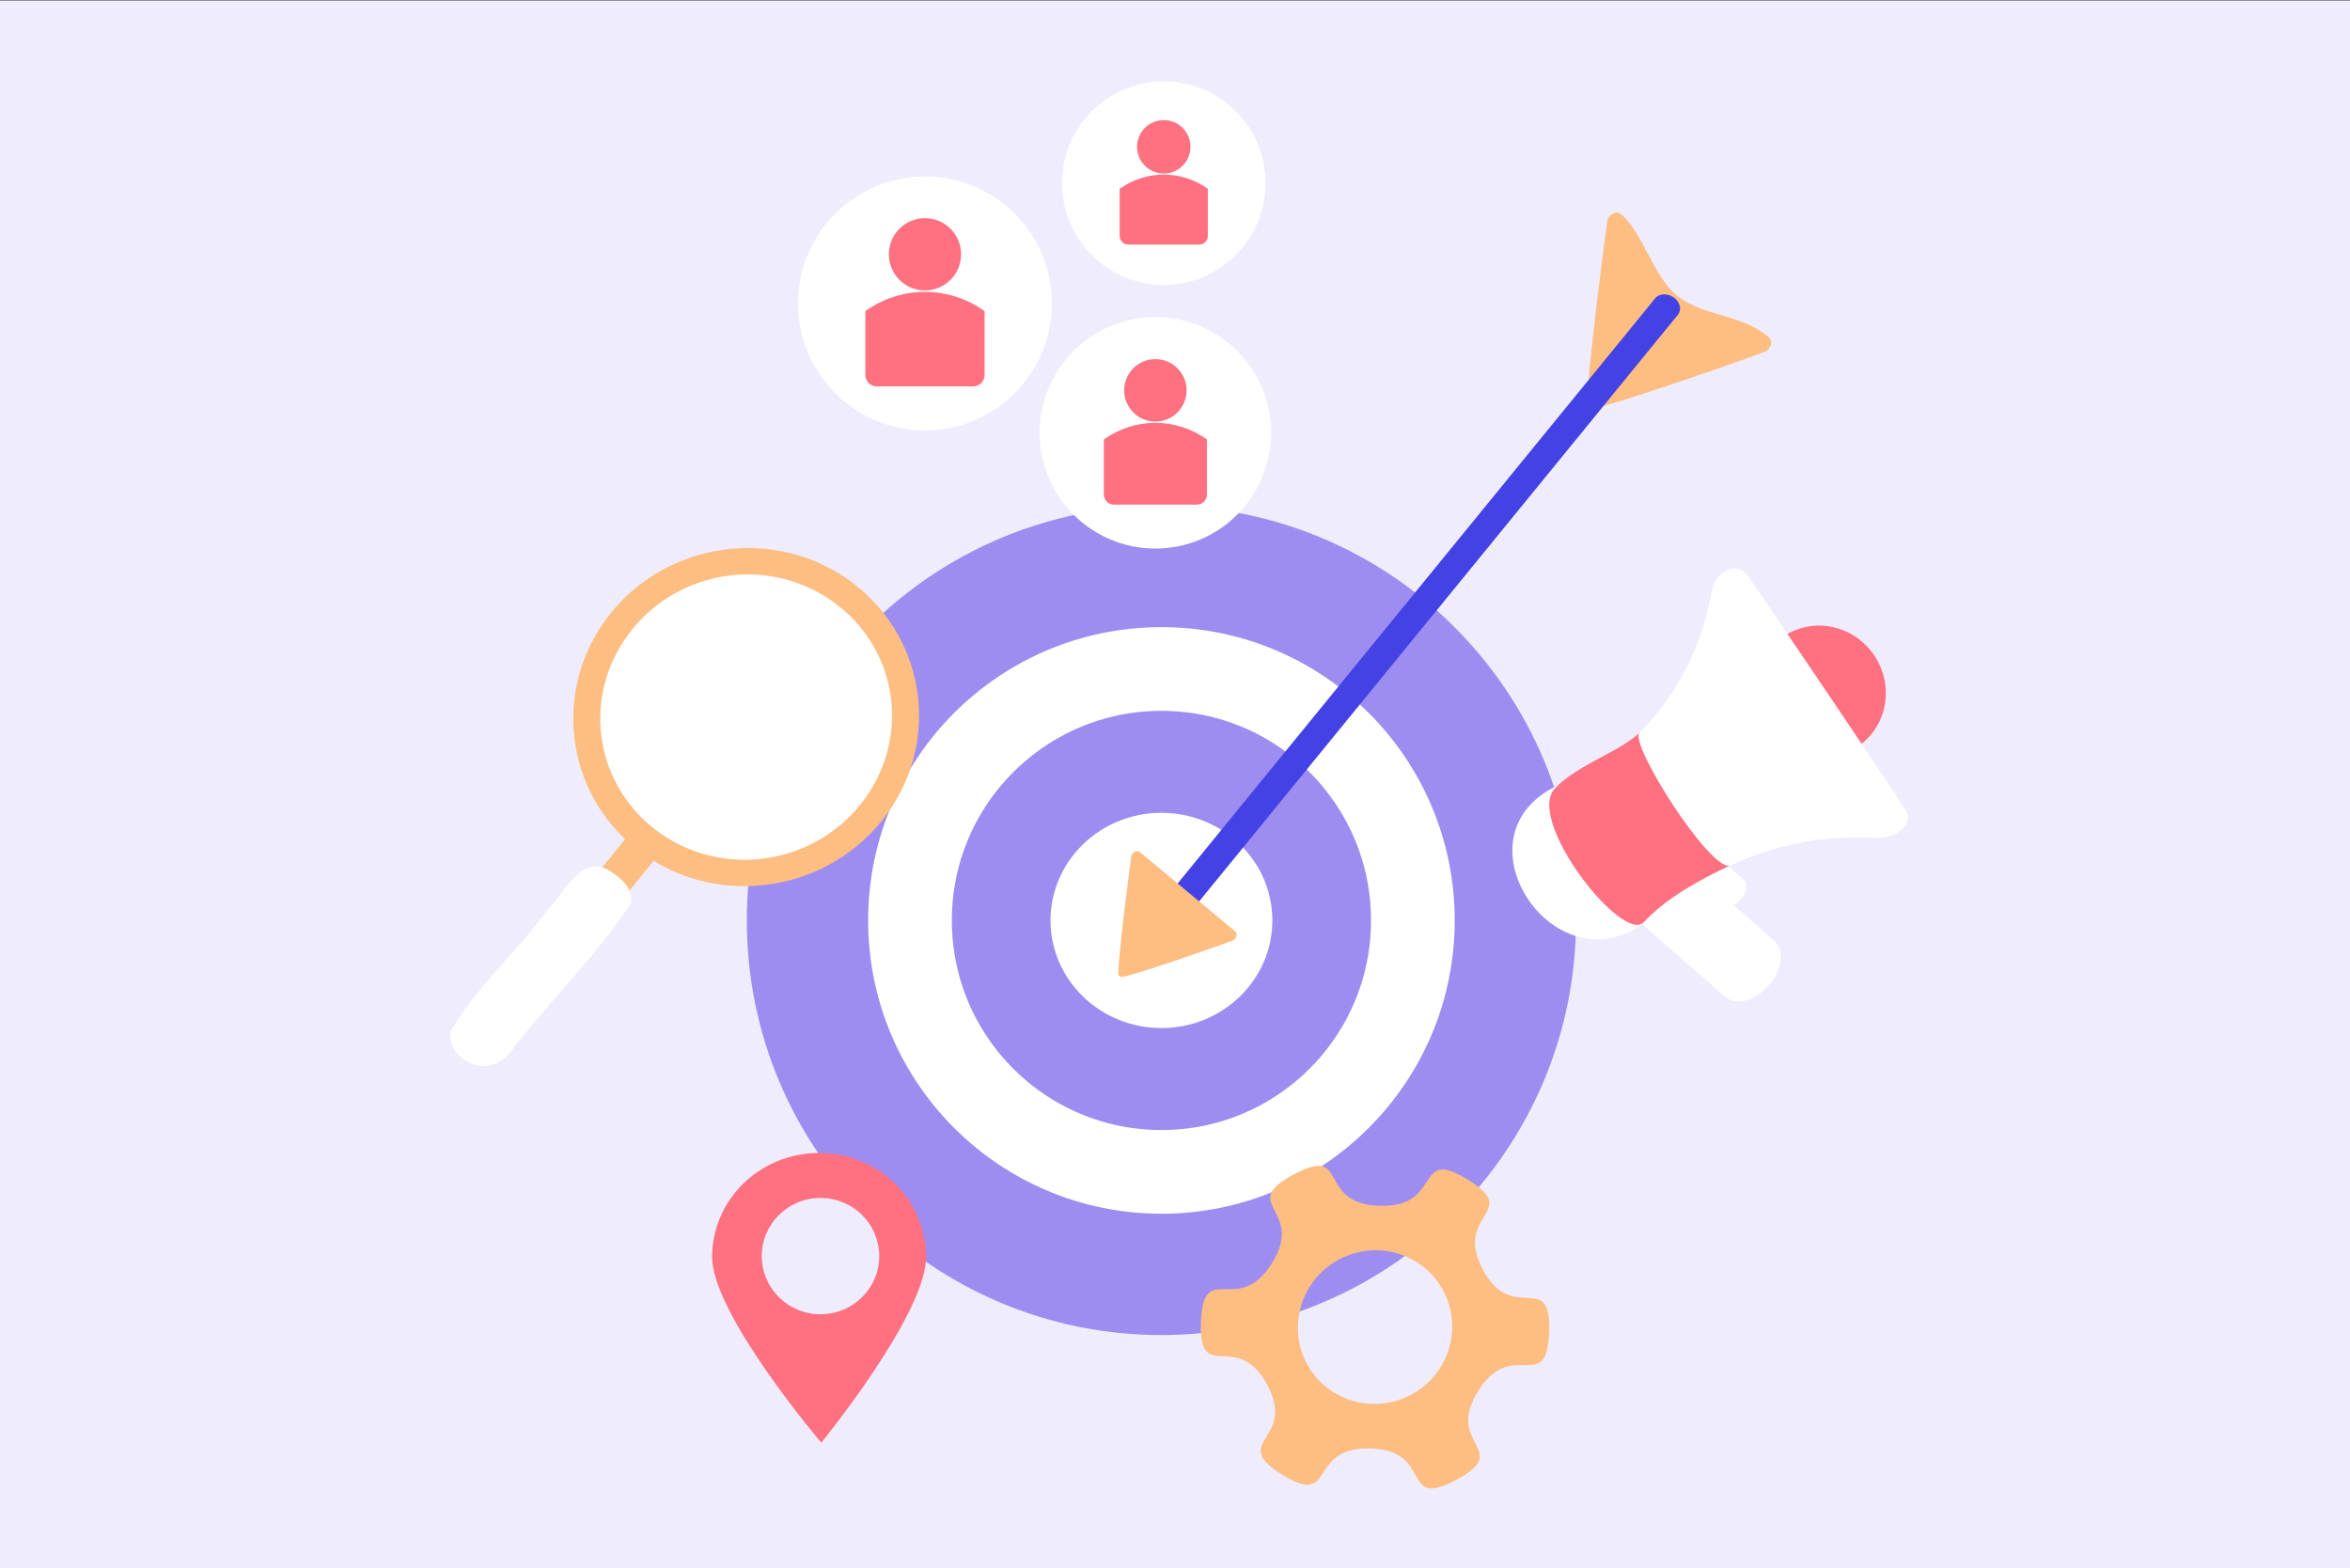 <?xml version="1.0" encoding="UTF-8" standalone="no"?>
<!DOCTYPE svg PUBLIC "-//W3C//DTD SVG 1.1//EN" "http://www.w3.org/Graphics/SVG/1.1/DTD/svg11.dtd">
<svg width="100%" height="100%" viewBox="0 0 3750 2502" version="1.1" xmlns="http://www.w3.org/2000/svg" xmlns:xlink="http://www.w3.org/1999/xlink" xml:space="preserve" xmlns:serif="http://www.serif.com/" style="fill-rule:evenodd;clip-rule:evenodd;stroke-linecap:square;stroke-linejoin:round;stroke-miterlimit:2;">
    <rect x="0" y="0" width="3750" height="2502" fill="#333333" stroke="none"/>
    <g>
        <rect x="0" y="0.75" width="3750" height="2501.25" style="fill:rgb(238,236,253);"/>
        <path d="M1191.75,1468.7C1191.75,1834.08 1487.95,2130.29 1853.34,2130.29C2218.72,2130.29 2514.92,1834.08 2514.92,1468.7C2514.92,1103.32 2218.72,807.112 1853.34,807.112C1487.95,807.112 1191.75,1103.32 1191.75,1468.7Z" style="fill:rgb(157,141,241);fill-rule:nonzero;"/>
        <path d="M1452.11,1468.7C1452.11,1690.29 1631.74,1869.93 1853.34,1869.93C2074.93,1869.93 2254.57,1690.29 2254.57,1468.7C2254.57,1247.1 2074.93,1067.47 1853.34,1067.47C1631.74,1067.47 1452.11,1247.1 1452.11,1468.7Z" style="fill:none;stroke:white;stroke-width:133.58px;"/>
        <path d="M1676.32,1468.7C1676.32,1514.25 1694.97,1557.93 1728.17,1590.14C1761.36,1622.35 1806.39,1640.44 1853.34,1640.44C1951.1,1640.44 2030.35,1563.55 2030.35,1468.7C2030.35,1373.85 1951.1,1296.96 1853.34,1296.96C1806.39,1296.96 1761.36,1315.05 1728.17,1347.26C1694.97,1379.47 1676.32,1423.15 1676.32,1468.7Z" style="fill:white;fill-rule:nonzero;"/>
        <path d="M2821.46,537.198C2775.81,499.539 2717.41,506.163 2673.7,469.636C2639.42,440.988 2619.19,368.645 2587.57,342.556C2575.07,332.242 2565.13,349.724 2565.13,349.724C2561.46,376.334 2532.93,593.223 2532.64,643.896C2532.61,649.189 2538.54,650.121 2538.98,651.384C2553.14,654.93 2800.38,567.79 2818.72,560.32C2818.72,560.32 2834.17,547.686 2821.46,537.198Z" style="fill:rgb(254,189,129);fill-rule:nonzero;"/>
        <path d="M1872.3,1418.22L2641.28,475.989C2647.77,468.039 2661.1,467.542 2671.12,474.827C2681.14,482.111 2683.94,494.337 2677.45,502.286L1908.47,1444.52C1901.98,1452.47 1888.65,1452.96 1878.63,1445.68C1868.61,1438.39 1865.81,1426.17 1872.3,1418.22Z" style="fill:rgb(67,66,228);fill-rule:nonzero;"/>
        <path d="M1970.15,1485.41C1917.81,1442.23 1866.08,1398.47 1819.85,1360.33C1811.82,1353.7 1805.43,1364.93 1805.43,1364.93C1803.07,1382.04 1784.74,1521.41 1784.55,1553.98C1784.53,1557.38 1788.34,1557.98 1788.62,1558.79C1797.72,1561.07 1956.61,1505.07 1968.39,1500.27C1968.39,1500.27 1978.32,1492.15 1970.15,1485.41Z" style="fill:rgb(254,189,129);fill-rule:nonzero;"/>
        <path d="M1307.07,1839.75C1212.79,1839.75 1136.36,1914.07 1136.36,2005.75C1136.36,2097.42 1310.56,2302 1310.56,2302C1310.56,2302 1477.79,2097.42 1477.79,2005.75C1477.79,1914.07 1401.36,1839.75 1307.07,1839.75ZM1309.32,1911.53C1334.19,1911.53 1358.03,1921.31 1375.61,1938.71C1393.2,1956.11 1403.07,1979.71 1403.07,2004.32C1403.07,2055.57 1361.1,2097.11 1309.32,2097.11C1257.55,2097.11 1215.57,2055.57 1215.57,2004.32C1215.57,1953.08 1257.55,1911.54 1309.32,1911.53Z" style="fill:rgb(255,113,128);fill-rule:nonzero;"/>
        <path d="M2748.43,1442.14L2661.65,1366.09C2654.39,1359.73 2655.67,1346.48 2664.52,1336.39L2666.39,1334.25C2675.24,1324.16 2688.21,1321.17 2695.47,1327.53L2782.25,1403.59C2789.51,1409.95 2788.23,1423.19 2779.39,1433.28L2777.51,1435.42C2768.66,1445.51 2755.69,1448.51 2748.43,1442.14Z" style="fill:white;fill-rule:nonzero;"/>
        <path d="M2752.51,1590.38L2551.15,1413.9C2534.3,1399.13 2537.26,1368.4 2557.79,1345L2562.15,1340.03C2582.67,1316.62 2612.76,1309.66 2629.61,1324.43L2830.97,1500.91C2847.82,1515.67 2844.86,1546.4 2824.33,1569.81L2819.97,1574.78C2799.44,1598.19 2769.36,1605.14 2752.51,1590.38Z" style="fill:white;fill-rule:nonzero;"/>
        <path d="M2964.35,1191.35C3011.57,1159.84 3023.53,1094.84 2991.06,1046.17C2958.59,997.498 2893.98,983.581 2846.76,1015.09C2799.53,1046.59 2787.58,1111.59 2820.05,1160.26C2852.52,1208.93 2917.13,1222.85 2964.35,1191.35Z" style="fill:rgb(255,113,128);fill-rule:nonzero;"/>
        <path d="M2633.48,1464.54C2486.49,1592.2 2307.19,1329.09 2492.24,1250.31C2701.68,1161.14 2725.66,965.398 2733.1,937.308C2740.01,911.224 2772.43,892.982 2790.8,920.522C2820.64,965.257 3012.97,1247.82 3041.47,1293.37C3054.76,1314.62 3025.5,1337.42 2997.93,1337.05C2970.36,1336.67 2802.16,1318.04 2633.48,1464.54Z" style="fill:white;fill-rule:nonzero;"/>
        <path d="M2623.25,1471.37C2589.57,1507.71 2432.07,1307.13 2482.01,1257.13C2521.1,1218 2584.35,1199.83 2615.77,1169.51C2601.22,1189.15 2727.06,1387.51 2760.08,1381.39C2719.84,1400.28 2661.56,1430.03 2623.25,1471.37Z" style="fill:rgb(255,113,128);fill-rule:nonzero;"/>
        <path d="M1036.94,1319.88L1052.88,1332.21C1060.97,1338.46 1062.31,1349.86 1055.88,1357.77L785.193,1690.96C778.767,1698.87 767.082,1700.2 758.996,1693.95L743.05,1681.63C734.962,1675.38 733.626,1663.98 740.051,1656.07L1010.74,1322.87C1017.17,1314.96 1028.85,1313.63 1036.94,1319.88Z" style="fill:rgb(254,189,129);fill-rule:nonzero;"/>
        <path d="M1396.4,1303.3C1354.24,1355.21 1292.88,1388.82 1225.83,1396.74C1158.78,1404.66 1091.53,1386.25 1038.87,1345.55C986.218,1304.84 952.47,1245.19 945.054,1179.71C937.639,1114.23 957.162,1048.28 999.33,996.374C1087.14,888.289 1247.21,869.376 1356.86,954.132C1409.52,994.833 1443.26,1054.49 1450.68,1119.97C1458.1,1185.45 1438.57,1251.4 1396.4,1303.3Z" style="fill:white;fill-rule:nonzero;"/>
        <path d="M1239.64,878.305C1143.21,862.392 1040.52,897.28 975.181,977.71C880.14,1094.7 899.318,1264.7 1018.21,1356.6C1137.1,1448.5 1311.16,1427.87 1406.2,1310.88C1501.24,1193.89 1482.07,1023.89 1363.17,931.985C1326.02,903.267 1283.48,885.538 1239.64,878.305ZM1232.08,919.808C1268.98,925.937 1304.82,940.932 1336.2,965.186C1436.61,1042.8 1452.84,1185.45 1372.26,1284.64C1291.68,1383.82 1145.59,1401.01 1045.18,1323.4C944.78,1245.79 928.55,1103.13 1009.13,1003.95C1064.53,935.76 1150.89,906.326 1232.08,919.808Z" style="fill:rgb(254,189,129);fill-rule:nonzero;"/>
        <path d="M974.323,1390.41C926.37,1359.39 897.224,1430.4 870.649,1456.01C822.965,1520.38 759.146,1576.06 719.464,1644.79C709.52,1686.28 778.375,1730.24 816.64,1675.8C877.865,1596.85 951.586,1524.92 1006.28,1442.28C1012.25,1418.87 991.965,1402.05 974.323,1390.41Z" style="fill:white;fill-rule:nonzero;"/>
        <path d="M1273.4,484.165C1273.4,596.066 1364.11,686.78 1476.01,686.78C1587.91,686.78 1678.63,596.066 1678.63,484.165C1678.63,372.264 1587.91,281.55 1476.01,281.55C1364.11,281.55 1273.4,372.264 1273.4,484.165Z" style="fill:white;fill-rule:nonzero;"/>
        <path d="M1659.03,690.641C1659.03,792.632 1741.71,875.312 1843.7,875.312C1945.69,875.312 2028.37,792.632 2028.37,690.641C2028.37,588.65 1945.69,505.97 1843.7,505.97C1741.71,505.97 1659.03,588.65 1659.03,690.641Z" style="fill:white;fill-rule:nonzero;"/>
        <path d="M1694.59,292.221C1694.59,381.948 1767.32,454.687 1857.05,454.687C1946.78,454.687 2019.52,381.948 2019.52,292.221C2019.52,202.494 1946.78,129.756 1857.05,129.756C1767.32,129.756 1694.59,202.494 1694.59,292.221Z" style="fill:white;fill-rule:nonzero;"/>
        <path d="M1814.43,234.262C1814.43,257.8 1833.51,276.881 1857.05,276.881C1880.59,276.881 1899.67,257.8 1899.67,234.262C1899.67,210.725 1880.59,191.644 1857.05,191.644C1833.51,191.644 1814.43,210.725 1814.43,234.262Z" style="fill:rgb(255,113,128);fill-rule:nonzero;"/>
        <path d="M1800.35,390.164C1792.8,390.164 1786.71,384.082 1786.71,376.526L1786.71,301.317C1807.21,286.588 1831.81,278.64 1857.05,278.586C1882.29,278.622 1906.88,286.548 1927.39,301.255L1927.39,376.526C1927.39,384.082 1921.31,390.164 1913.75,390.164L1800.35,390.164Z" style="fill:rgb(255,113,128);fill-rule:nonzero;"/>
        <path d="M1793.87,622.873C1793.87,650.394 1816.18,672.705 1843.7,672.705C1871.22,672.705 1893.53,650.394 1893.53,622.873C1893.53,595.352 1871.22,573.041 1843.7,573.041C1816.18,573.041 1793.87,595.352 1793.87,622.873Z" style="fill:rgb(255,113,128);fill-rule:nonzero;"/>
        <path d="M1777.4,805.161C1768.57,805.161 1761.46,798.049 1761.46,789.215L1761.46,701.276C1785.43,684.055 1814.19,674.761 1843.7,674.698C1873.21,674.74 1901.96,684.008 1925.94,701.203L1925.94,789.215C1925.94,798.049 1918.83,805.161 1910,805.161L1777.4,805.161Z" style="fill:rgb(255,113,128);fill-rule:nonzero;"/>
        <path d="M1418.37,405.77C1418.37,437.607 1444.17,463.416 1476.01,463.416C1507.85,463.416 1533.66,437.607 1533.66,405.77C1533.66,373.933 1507.85,348.124 1476.01,348.124C1444.17,348.124 1418.37,373.933 1418.37,405.77Z" style="fill:rgb(255,113,128);fill-rule:nonzero;"/>
        <path d="M1399.32,616.643C1389.1,616.643 1380.87,608.416 1380.87,598.196L1380.87,496.468C1408.6,476.546 1441.87,465.795 1476.01,465.722C1510.14,465.771 1543.41,476.491 1571.15,496.383L1571.15,598.196C1571.15,608.416 1562.92,616.643 1552.7,616.643L1399.32,616.643Z" style="fill:rgb(255,113,128);fill-rule:nonzero;"/>
        <path d="M2306.85,1866.52C2315.36,1867.8 2326.58,1872.52 2342.18,1882.15C2428.96,1935.73 2318.4,1935.91 2366.27,2025.74C2414.14,2115.57 2475.85,2023.72 2471.98,2125.73C2468.11,2227.74 2413.49,2132.51 2358.92,2219.36C2304.35,2306.21 2414.65,2312.81 2324,2361.24C2233.34,2409.66 2289.29,2314.26 2186.85,2311.28C2084.4,2308.3 2133,2406.74 2046.21,2353.16C1959.43,2299.58 2070,2299.4 2022.12,2209.57C1974.26,2119.74 1912.54,2211.59 1916.41,2109.58C1920.28,2007.57 1974.9,2102.8 2029.47,2015.95C2084.05,1929.1 1973.74,1922.5 2064.39,1874.07C2155.05,1825.65 2099.1,1921.05 2201.54,1924.03C2285.58,1926.48 2267.98,1860.67 2306.85,1866.52ZM2213.68,1996.45C2181.43,1991.58 2148.45,1999.68 2122,2018.97C2095.54,2038.26 2077.77,2067.15 2072.6,2099.3C2061.84,2166.23 2107.56,2228.72 2174.71,2238.86C2241.86,2249 2305.03,2202.95 2315.79,2136.01C2320.96,2103.87 2313.11,2071.11 2293.96,2044.93C2274.81,2018.76 2245.93,2001.32 2213.68,1996.45Z" style="fill:rgb(254,189,129);fill-rule:nonzero;"/>
    </g>
</svg>
